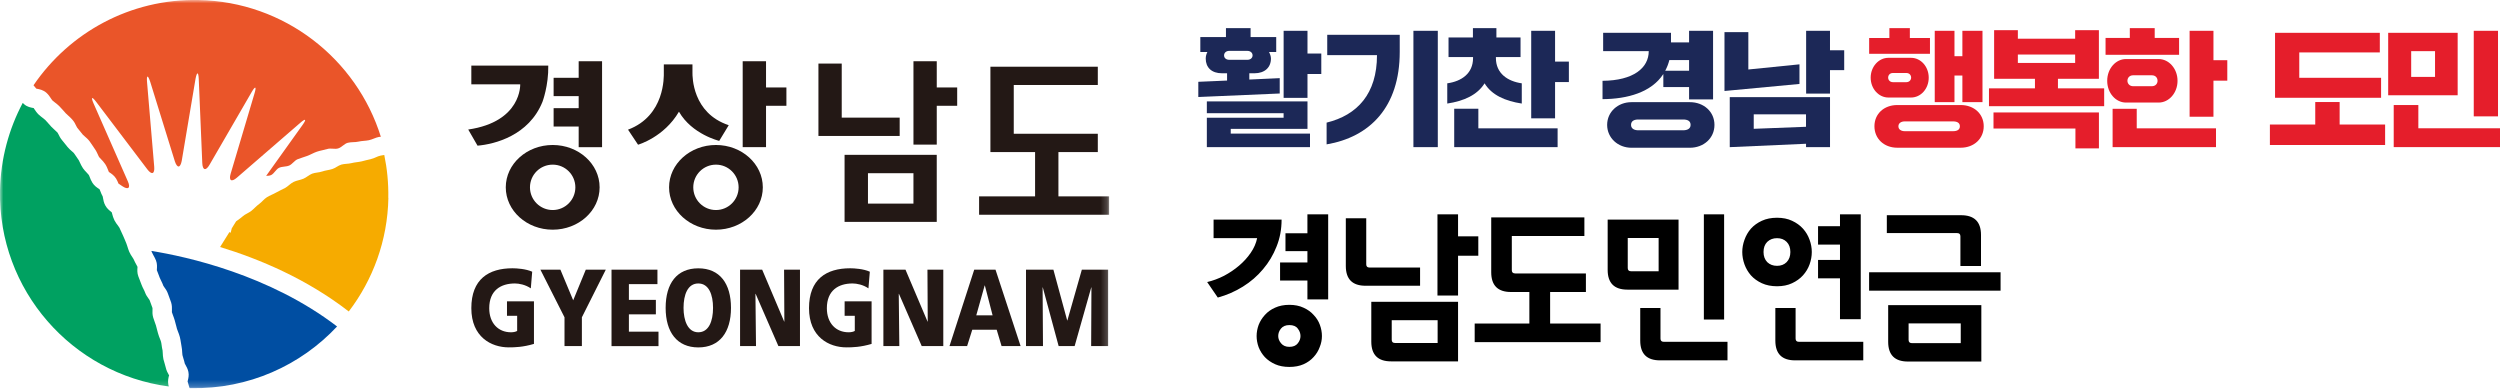 <svg width="385" height="60" viewBox="0 0 385 60" fill="none" xmlns="http://www.w3.org/2000/svg">
<mask id="mask0_28_2069" style="mask-type:luminance" maskUnits="userSpaceOnUse" x="0" y="0" width="171" height="60">
<path d="M170.802 0H0V59.781H170.802V0Z" fill="white"/>
</mask>
<g mask="url(#mask0_28_2069)">
<path d="M82.23 52.96C80.532 53.465 79.267 53.495 78.348 53.495C75.672 53.495 72.585 51.912 72.585 47.456C72.585 43.001 75.246 41.315 78.922 41.315C79.583 41.315 80.98 41.403 81.958 41.843L81.745 44.407C80.914 43.836 79.929 43.653 79.297 43.653C77.128 43.653 75.342 44.715 75.342 47.463C75.342 49.772 76.739 51.172 78.694 51.172C79.054 51.172 79.4 51.106 79.642 50.966V48.636H78.076V46.408H82.23V52.952V52.96Z" fill="#231815"/>
<path d="M86.934 48.864L83.222 41.528H86.302L88.272 46.247L90.212 41.528H93.293L89.61 48.864V53.297H86.934V48.864Z" fill="#231815"/>
<path d="M94.174 41.528H101.246V43.756H96.85V46.181H101.003V48.409H96.85V51.077H101.408V53.304H94.174V41.535V41.528Z" fill="#231815"/>
<path d="M105.265 47.412C105.265 45.375 105.912 43.653 107.537 43.653C109.161 43.653 109.808 45.375 109.808 47.412C109.808 49.45 109.161 51.172 107.537 51.172C105.912 51.172 105.265 49.347 105.265 47.412ZM102.509 47.412C102.509 51.157 104.266 53.502 107.544 53.502C110.823 53.502 112.572 51.157 112.572 47.412C112.572 43.667 110.845 41.322 107.544 41.322C104.244 41.322 102.509 43.631 102.509 47.412Z" fill="#231815"/>
<path d="M113.963 41.528H117.374L120.763 49.523H120.792L120.748 41.528H123.196V53.297H119.873L116.367 45.251H116.337L116.425 53.297H113.97V41.528H113.963Z" fill="#231815"/>
<path d="M134.232 52.96C132.534 53.465 131.27 53.495 130.351 53.495C127.675 53.495 124.588 51.912 124.588 47.456C124.588 43.001 127.249 41.315 130.925 41.315C131.586 41.315 132.983 41.403 133.953 41.843L133.74 44.407C132.909 43.836 131.932 43.653 131.292 43.653C129.123 43.653 127.337 44.715 127.337 47.463C127.337 49.772 128.734 51.172 130.689 51.172C131.05 51.172 131.395 51.106 131.638 50.966V48.636H130.072V46.408H134.225V52.952L134.232 52.96Z" fill="#231815"/>
<path d="M136.041 41.528H139.445L142.841 49.523H142.871L142.827 41.528H145.267V53.297H141.944L138.438 45.251H138.408L138.497 53.297H136.041V41.528Z" fill="#231815"/>
<path d="M152.86 48.563H150.346L151.638 43.961H151.668L152.86 48.563ZM146.221 53.297H148.934L149.728 50.784H153.492L154.242 53.297H157.174L153.308 41.528H150.03L146.221 53.297Z" fill="#231815"/>
<path d="M158.011 41.528H162.223L164.347 49.347H164.377L166.604 41.528H170.654V53.297H168.038L168.082 44.261H168.052L165.494 53.297H163.032L160.592 44.261H160.562L160.62 53.297H158.004V41.528H158.011Z" fill="#231815"/>
<path d="M138.55 18.115H129.626V9.79H126.039V20.937H138.55V18.115Z" fill="#231815"/>
<path d="M89.116 22.666H92.718V9.431H89.116V11.981H85.257V14.803H89.116V16.657H85.257V19.486H89.116V22.666Z" fill="#231815"/>
<path d="M162.997 30.242V23.42H169.062V20.599H156.118V13.088H169.062V10.274H152.524V23.42H159.403V30.242H150.781V33.071H170.804V30.242H162.997Z" fill="#231815"/>
<path d="M144.26 9.431H140.673V22.27H144.26V16.291H147.406V13.469H144.26V9.431Z" fill="#231815"/>
<path d="M130.064 23.845V34.17H144.258V23.845H130.064ZM133.666 31.356V26.674H140.671V31.356H133.666Z" fill="#231815"/>
<path d="M85.115 22.328C81.124 22.328 77.889 25.252 77.889 28.85C77.889 32.448 81.124 35.372 85.115 35.372C89.106 35.372 92.34 32.455 92.34 28.85C92.34 25.245 89.106 22.328 85.115 22.328ZM85.115 32.345C83.182 32.345 81.616 30.785 81.616 28.85C81.616 26.915 83.182 25.355 85.115 25.355C87.048 25.355 88.606 26.923 88.606 28.85C88.606 30.777 87.041 32.345 85.115 32.345Z" fill="#231815"/>
<path d="M110.256 22.328C106.272 22.328 103.037 25.252 103.037 28.85C103.037 32.448 106.272 35.372 110.256 35.372C114.239 35.372 117.474 32.455 117.474 28.85C117.474 25.245 114.239 22.328 110.256 22.328ZM110.256 32.345C108.322 32.345 106.764 30.785 106.764 28.85C106.764 26.915 108.33 25.355 110.256 25.355C112.181 25.355 113.747 26.923 113.747 28.85C113.747 30.777 112.181 32.345 110.256 32.345Z" fill="#231815"/>
<path d="M83.538 15.69C83.538 15.69 84.493 13.183 84.434 10.098H72.585V12.986H80.112C80.112 12.986 80.377 18.738 72.107 19.948L73.54 22.432C76.165 22.212 81.443 20.886 83.538 15.69Z" fill="#231815"/>
<path d="M110.762 21.691L112.225 19.28C106.609 17.419 106.639 11.798 106.639 11.205V9.915H102.228V11.234C102.228 11.754 102.442 17.814 96.716 19.969L98.259 22.285C98.259 22.285 102.258 21.149 104.559 17.199C106.558 20.694 110.77 21.698 110.77 21.698L110.762 21.691Z" fill="#231815"/>
<path d="M117.969 9.431H114.374V22.659H117.969V16.291H121.107V13.469H117.969V9.431Z" fill="#231815"/>
<path d="M30.563 4.41791e-05C20.03 -0.198 10.665 5.042 5.16 13.132C5.263 13.249 5.351 13.359 5.432 13.461C5.49 13.527 5.542 13.601 5.593 13.652C5.623 13.652 5.652 13.659 5.674 13.666C6.064 13.74 6.652 13.842 7.159 14.297C7.475 14.583 7.681 14.905 7.843 15.154C7.909 15.264 8.012 15.411 8.056 15.454C8.144 15.535 8.276 15.638 8.416 15.748C8.644 15.916 8.901 16.114 9.151 16.37C9.364 16.583 9.555 16.795 9.739 17.008C9.864 17.162 9.989 17.301 10.114 17.433C10.209 17.536 10.342 17.653 10.481 17.777C10.687 17.961 10.922 18.173 11.143 18.43C11.43 18.752 11.599 19.089 11.724 19.36C11.775 19.463 11.856 19.609 11.885 19.661C12.091 19.895 12.282 20.144 12.466 20.379L12.76 20.745C12.812 20.811 12.936 20.914 13.054 21.009C13.274 21.2 13.554 21.434 13.796 21.756C13.98 21.998 14.134 22.233 14.281 22.46C14.392 22.628 14.495 22.782 14.59 22.922C14.825 23.244 14.965 23.567 15.09 23.838C15.156 23.984 15.215 24.131 15.274 24.204C15.325 24.277 15.435 24.387 15.553 24.504C15.744 24.702 15.987 24.944 16.193 25.259C16.413 25.589 16.546 25.926 16.648 26.19C16.685 26.293 16.729 26.402 16.766 26.483C16.803 26.512 16.854 26.541 16.898 26.571C17.17 26.754 17.589 27.033 17.883 27.509C18.045 27.773 18.155 28.044 18.243 28.271L18.817 28.659C19.75 29.29 20.147 28.96 19.692 27.934L14.414 15.945C13.966 14.912 14.149 14.81 14.825 15.704L22.691 26.08C23.374 26.974 23.844 26.798 23.749 25.677L22.646 12.663C22.551 11.541 22.764 11.498 23.124 12.567L26.932 24.856C27.292 25.926 27.762 25.897 27.983 24.79L30.114 12.12C30.335 11.014 30.555 11.036 30.607 12.157L31.151 25.113C31.202 26.234 31.695 26.358 32.261 25.384L38.759 14.172C39.325 13.197 39.523 13.286 39.2 14.363L35.524 26.739C35.201 27.817 35.642 28.095 36.487 27.355L46.234 18.921C47.079 18.18 47.248 18.334 46.594 19.243L40.986 27.084C41.272 27.076 41.559 27.062 41.779 26.945C42.235 26.703 42.5 26.08 42.97 25.845C43.441 25.618 44.058 25.699 44.536 25.494C45.014 25.281 45.345 24.724 45.822 24.526C46.3 24.336 46.807 24.197 47.285 24.021C47.814 23.83 48.307 23.523 48.821 23.354C49.343 23.178 49.902 23.105 50.416 22.944C50.931 22.782 51.556 23.009 52.056 22.863C52.607 22.709 53.026 22.123 53.555 21.991C54.092 21.852 54.665 21.932 55.172 21.815C55.723 21.683 56.282 21.705 56.797 21.595C57.355 21.478 57.84 21.185 58.347 21.09C58.443 21.068 58.546 21.06 58.649 21.06C54.915 9.087 43.838 0.264 30.563 4.41791e-05Z" fill="#EA5529"/>
<path d="M26.021 57.89C26.021 57.89 26.035 57.831 26.043 57.802C26.021 57.766 25.999 57.714 25.969 57.678C25.83 57.428 25.631 57.077 25.536 56.637C25.499 56.468 25.448 56.278 25.381 56.073C25.308 55.846 25.234 55.596 25.168 55.325C25.087 54.974 25.08 54.644 25.065 54.38C25.065 54.219 25.05 54.05 25.036 53.97C24.97 53.691 24.925 53.427 24.896 53.186C24.867 52.988 24.845 52.797 24.801 52.643C24.771 52.511 24.698 52.35 24.632 52.174C24.543 51.947 24.433 51.683 24.352 51.383L24.271 51.097L24.014 50.115C23.97 49.961 23.904 49.778 23.83 49.595C23.75 49.383 23.661 49.141 23.588 48.884C23.456 48.43 23.47 48.005 23.485 47.697C23.485 47.602 23.485 47.499 23.485 47.441C23.426 47.265 23.36 47.074 23.279 46.876C23.198 46.664 23.117 46.451 23.037 46.217C23.014 46.173 22.941 46.07 22.882 45.99C22.706 45.755 22.471 45.425 22.323 45.001C22.287 44.883 22.206 44.722 22.118 44.553C22.008 44.334 21.875 44.077 21.772 43.784C21.691 43.557 21.603 43.33 21.508 43.088L21.302 42.553C21.111 42.04 21.147 41.549 21.169 41.234C21.169 41.19 21.177 41.139 21.177 41.095C21.125 40.985 21.059 40.86 20.978 40.721C20.861 40.501 20.714 40.245 20.596 39.959C20.567 39.878 20.471 39.746 20.383 39.607C20.236 39.387 20.052 39.116 19.905 38.779C19.788 38.501 19.707 38.237 19.633 38.002C19.574 37.819 19.523 37.643 19.471 37.519C19.376 37.299 19.295 37.086 19.207 36.881C19.119 36.676 19.045 36.478 18.957 36.302L18.707 35.76C18.597 35.511 18.494 35.276 18.384 35.056C18.347 34.976 18.237 34.837 18.141 34.705C17.979 34.499 17.781 34.243 17.619 33.921C17.443 33.569 17.355 33.232 17.281 32.961C17.259 32.873 17.23 32.763 17.207 32.697C17.164 32.66 17.112 32.616 17.068 32.58C16.818 32.382 16.473 32.103 16.23 31.664C15.987 31.239 15.921 30.806 15.863 30.498C15.848 30.418 15.833 30.308 15.818 30.257C15.657 29.978 15.554 29.7 15.466 29.473C15.421 29.355 15.377 29.238 15.333 29.15C15.289 29.121 15.238 29.084 15.194 29.055C14.914 28.872 14.532 28.615 14.245 28.168C14.04 27.853 13.915 27.531 13.819 27.274C13.768 27.142 13.709 26.981 13.665 26.93C13.606 26.842 13.488 26.725 13.371 26.6C13.187 26.41 12.974 26.197 12.783 25.919C12.569 25.604 12.43 25.296 12.312 25.047C12.253 24.915 12.18 24.754 12.143 24.695C11.989 24.482 11.849 24.27 11.732 24.087C11.614 23.903 11.496 23.728 11.386 23.588C11.335 23.515 11.202 23.405 11.07 23.295C10.871 23.119 10.622 22.907 10.394 22.628L10.085 22.24C9.901 22.013 9.732 21.8 9.563 21.595C9.291 21.273 9.129 20.95 9.005 20.686C8.953 20.591 8.894 20.459 8.858 20.423C8.74 20.291 8.593 20.159 8.431 20.02C8.262 19.866 8.071 19.69 7.88 19.492C7.718 19.316 7.571 19.155 7.432 18.986C7.27 18.803 7.123 18.628 6.983 18.488C6.88 18.386 6.726 18.268 6.564 18.144C6.373 17.997 6.16 17.836 5.947 17.638C5.645 17.345 5.447 17.037 5.285 16.796C5.256 16.744 5.219 16.693 5.19 16.642C5.16 16.642 5.131 16.634 5.101 16.627C4.741 16.561 4.197 16.466 3.742 16.07C3.653 15.997 3.573 15.923 3.499 15.85C1.375 19.851 0.103 24.431 0 29.311C-0.301 44.671 11.077 57.538 25.991 59.517C25.962 59.414 25.933 59.312 25.918 59.202C25.822 58.667 25.933 58.205 26.013 57.89H26.021Z" fill="#00A161"/>
<path d="M23.382 38.831C23.434 38.955 23.515 39.102 23.603 39.27C23.735 39.512 23.89 39.783 24.022 40.106C24.22 40.626 24.184 41.117 24.162 41.447C24.162 41.498 24.154 41.564 24.154 41.608L24.308 42.004C24.404 42.253 24.507 42.509 24.603 42.78C24.647 42.89 24.72 43.044 24.801 43.205C24.919 43.447 25.058 43.718 25.169 44.041C25.161 44.019 25.154 44.011 25.154 44.011C25.176 44.048 25.257 44.158 25.308 44.239C25.492 44.488 25.734 44.825 25.881 45.272C25.933 45.433 26.006 45.609 26.073 45.799C26.168 46.048 26.271 46.305 26.359 46.591C26.499 47.052 26.484 47.485 26.477 47.807C26.47 47.895 26.47 48.013 26.47 48.071C26.514 48.21 26.573 48.364 26.631 48.533C26.719 48.767 26.822 49.031 26.903 49.317L27.175 50.335L27.249 50.629C27.278 50.746 27.337 50.9 27.41 51.068C27.506 51.317 27.623 51.596 27.704 51.926C27.778 52.219 27.815 52.504 27.859 52.754C27.888 52.944 27.91 53.135 27.947 53.281C28.028 53.64 28.043 53.977 28.057 54.256C28.057 54.417 28.072 54.578 28.094 54.673C28.131 54.835 28.182 55.011 28.241 55.194C28.315 55.428 28.395 55.692 28.454 55.978C28.469 56.022 28.528 56.117 28.564 56.19C28.711 56.447 28.917 56.806 29.013 57.267C29.123 57.802 29.005 58.279 28.925 58.594C28.91 58.638 28.902 58.689 28.888 58.74C28.917 58.836 28.947 58.953 28.991 59.078C29.064 59.283 29.13 59.51 29.189 59.766C29.263 59.766 29.329 59.774 29.402 59.774C38.267 59.95 46.308 56.264 51.909 50.277C41.501 42.304 28.726 39.512 23.302 38.64C23.331 38.706 23.36 38.765 23.39 38.831H23.382Z" fill="#004EA2"/>
<path d="M59.797 30.484C59.84 28.212 59.62 26 59.179 23.867C58.995 23.896 58.804 23.926 58.62 23.962C58.106 24.058 57.65 24.387 57.165 24.483C56.665 24.585 56.188 24.739 55.702 24.849C55.173 24.974 54.636 24.988 54.129 25.12C53.615 25.252 53.063 25.208 52.571 25.347C52.071 25.494 51.652 25.882 51.182 26.029C50.66 26.197 50.109 26.234 49.616 26.41C49.109 26.586 48.543 26.564 48.065 26.747C47.587 26.938 47.191 27.326 46.742 27.516C46.242 27.729 45.691 27.788 45.235 28.007C44.728 28.249 44.353 28.704 43.897 28.953C43.42 29.202 42.949 29.407 42.516 29.656C42.045 29.927 41.531 30.103 41.112 30.367C40.649 30.66 40.325 31.114 39.928 31.4C39.465 31.73 39.12 32.148 38.73 32.455C38.282 32.815 37.738 32.983 37.392 33.305C37.04 33.621 36.657 33.848 36.363 34.082L35.694 35.159C35.555 35.665 35.555 36.039 35.342 35.724L33.894 38.039C39.965 39.893 47.242 42.949 53.71 47.968C57.422 43.103 59.686 37.057 59.811 30.477L59.797 30.484Z" fill="#F6AB00"/>
</g>
<path d="M197.077 12.039V14.399L184.54 14.939V12.598L188.969 12.406V11.284H188.177C186.59 11.284 185.682 10.395 185.682 9.019C185.682 8.632 185.797 8.283 185.935 8.011H184.85V5.708H188.797V4.332H192.591V5.708H196.537V8.011H195.433C195.587 8.321 195.725 8.651 195.725 9.019C195.725 10.395 194.76 11.284 193.188 11.284H192.395V12.249L197.077 12.034V12.039ZM189.533 19.855V20.572H201.74V22.659H185.854V18.13H197.674V17.433H185.854V15.612H201.353V19.85H189.533V19.855ZM189.298 9.21H192.104C192.566 9.21 192.897 8.919 192.897 8.532C192.897 8.126 192.566 7.834 192.084 7.834H189.298C188.836 7.834 188.506 8.126 188.506 8.532C188.506 8.938 188.836 9.21 189.298 9.21ZM201.353 8.245H203.48V11.398H201.353V15.072H197.679V4.743H201.353V8.245Z" fill="#1C2857"/>
<path d="M204.298 18.885C209.037 17.724 212.057 14.437 212.057 8.494H204.394V5.359H215.559V7.992C215.559 16.506 210.934 21.112 204.298 22.234V18.885ZM217.666 22.66V4.743H221.422V22.66H217.666Z" fill="#1C2857"/>
<path d="M222.883 12.832C225.09 12.521 226.849 11.303 226.849 8.943V8.79H223.074V5.77H226.83V4.337H230.446V5.77H234.163V8.79H230.37V8.943C230.37 11.303 232.171 12.521 234.354 12.832V15.947C231.798 15.56 229.71 14.633 228.626 12.832C227.503 14.633 225.434 15.56 222.878 15.947V12.832H222.883ZM223.948 22.659V16.74H227.666V19.759H239.872V22.659H223.948ZM235.806 18.226V4.743H239.481V9.482H241.607V12.636H239.481V18.226H235.806Z" fill="#1C2857"/>
<path d="M256.153 11.399C254.333 14.203 250.658 15.249 246.789 15.268V12.445C251.566 12.407 253.907 10.453 253.907 7.877H246.884V5.054H257.333V6.525H260.118V4.743H263.812V15.307H260.118V13.41H256.153V11.399ZM260.234 15.732C262.36 15.732 264.027 17.184 264.027 19.234C264.027 21.284 262.364 22.755 260.234 22.755H251.256C249.168 22.755 247.5 21.245 247.5 19.234C247.5 17.223 249.163 15.732 251.256 15.732H260.234ZM259.191 20.065C259.87 20.065 260.352 19.812 260.352 19.234C260.352 18.613 259.87 18.403 259.191 18.403H252.302C251.682 18.403 251.18 18.618 251.18 19.234C251.18 19.812 251.682 20.065 252.302 20.065H259.191ZM260.118 10.897V9.253H257.08C256.927 9.855 256.712 10.395 256.44 10.897H260.114H260.118Z" fill="#1C2857"/>
<path d="M265.57 14.012V4.953H269.244V10.701L277.118 9.908V12.927L265.565 14.012H265.57ZM266.382 22.66V14.958H281.823V22.66H278.13V22.139L266.387 22.66H266.382ZM270.075 19.836L278.125 19.525V17.61H270.075V19.836ZM278.144 14.418V4.743H281.819V7.744H284.007V10.801H281.819V14.418H278.144Z" fill="#1C2857"/>
<path d="M287.85 8.283V5.847H290.966V4.337H294.118V5.847H297.215V8.283H287.85ZM290.812 8.904H294.295C295.805 8.904 297.023 10.257 297.023 11.962C297.023 13.668 295.805 15.02 294.295 15.02H290.812C289.322 15.02 288.084 13.668 288.084 11.962C288.084 10.257 289.322 8.904 290.812 8.904ZM292.184 16.176H301.935C304.023 16.176 305.494 17.552 305.494 19.444C305.494 21.336 304.023 22.75 301.935 22.75H292.184C290.134 22.75 288.663 21.355 288.663 19.444C288.663 17.533 290.134 16.176 292.184 16.176ZM293.579 12.655C294.042 12.655 294.314 12.306 294.314 11.957C294.314 11.57 294.042 11.241 293.579 11.241H291.51C291.046 11.241 290.774 11.57 290.774 11.957C290.774 12.306 291.046 12.655 291.51 12.655H293.579ZM300.774 20.204C301.433 20.204 301.821 19.951 301.821 19.449C301.821 18.947 301.433 18.694 300.774 18.694H293.345C292.767 18.694 292.355 18.966 292.355 19.449C292.355 19.931 292.762 20.204 293.345 20.204H300.774ZM297.95 15.732V4.743H300.989V8.651H302.207V4.743H305.303V15.732H302.207V11.628H300.989V15.732H297.95Z" fill="#E51E2B"/>
<path d="M316.923 13.606H324.042V16.353H306.302V13.606H313.383V12.134H307.095V4.647H310.75V5.961H319.574V4.647H323.229V12.134H316.923V13.606ZM306.999 19.793V17.318H323.234V22.851H319.617V19.793H307.004H306.999ZM310.75 8.398V9.693H319.574V8.398H310.75Z" fill="#E51E2B"/>
<path d="M324.256 8.436V5.842H327.992V4.332H331.824V5.842H335.579V8.436H324.26H324.256ZM327.39 9.095H332.44C334.007 9.095 335.34 10.567 335.34 12.445C335.34 14.322 334.007 15.794 332.44 15.794H327.39C325.842 15.794 324.509 14.341 324.509 12.445C324.509 10.548 325.842 9.095 327.39 9.095ZM325.341 22.659V16.759H329.057V19.759H341.264V22.659H325.341ZM331.393 13.276C331.957 13.276 332.263 12.87 332.263 12.445C332.263 11.981 331.953 11.594 331.393 11.594H328.493C327.954 11.594 327.624 11.981 327.624 12.445C327.624 12.87 327.954 13.276 328.493 13.276H331.393ZM337.199 17.977V4.743H340.872V9.272H343.004V12.425H340.872V17.977H337.199Z" fill="#E51E2B"/>
<path d="M349.564 22.33V19.177H356.549V15.713H360.304V19.177H367.308V22.33H349.568H349.564ZM350.357 15.053V5.054H366.491V8.073H354.088V11.981H366.687V15.058H350.357V15.053Z" fill="#E51E2B"/>
<path d="M367.781 14.666V5.054H378.479V14.671H367.781V14.666ZM368.632 22.66V16.176H372.425V19.755H385V22.655H368.632V22.66ZM371.322 11.843H374.996V7.877H371.322V11.843ZM380.958 17.92V4.743H384.694V17.92H380.958Z" fill="#E51E2B"/>
<path d="M204.539 46.112H201.342V43.201H197.131V40.42H201.342V38.678H197.963V35.923H201.342V33.012H204.539V46.112ZM197.365 33.818C197.365 35.308 197.105 36.694 196.586 37.976C196.083 39.259 195.39 40.42 194.506 41.459C193.64 42.499 192.609 43.391 191.413 44.136C190.218 44.882 188.927 45.445 187.541 45.826L185.903 43.435C186.787 43.227 187.653 42.906 188.502 42.473C189.351 42.022 190.122 41.503 190.815 40.913C191.526 40.307 192.124 39.648 192.609 38.938C193.111 38.21 193.441 37.456 193.597 36.677H186.891V33.818H197.365ZM198.561 56.508C199.393 56.508 200.12 56.37 200.744 56.093C201.368 55.815 201.888 55.443 202.304 54.975C202.72 54.524 203.032 54.013 203.239 53.441C203.465 52.887 203.577 52.324 203.577 51.752C203.577 51.18 203.473 50.608 203.265 50.036C203.058 49.465 202.737 48.953 202.304 48.503C201.888 48.035 201.368 47.663 200.744 47.385C200.12 47.091 199.393 46.944 198.561 46.944C197.729 46.944 196.993 47.091 196.352 47.385C195.728 47.663 195.208 48.035 194.792 48.503C194.376 48.953 194.056 49.465 193.83 50.036C193.623 50.608 193.519 51.18 193.519 51.752C193.519 52.324 193.623 52.895 193.83 53.467C194.056 54.039 194.376 54.55 194.792 55.001C195.225 55.451 195.754 55.815 196.378 56.093C197.001 56.37 197.729 56.508 198.561 56.508ZM198.561 53.415C198.006 53.415 197.582 53.233 197.287 52.87C196.993 52.523 196.846 52.151 196.846 51.752C196.846 51.336 196.984 50.955 197.261 50.608C197.556 50.244 197.989 50.062 198.561 50.062C199.167 50.062 199.601 50.244 199.861 50.608C200.138 50.955 200.276 51.336 200.276 51.752C200.276 52.151 200.138 52.523 199.861 52.87C199.583 53.233 199.15 53.415 198.561 53.415ZM227.659 39.38H224.54V45.514H221.369V33.012H224.54V36.391H227.659V39.38ZM210.297 44.006C208.269 44.006 207.256 42.993 207.256 40.965V33.61H210.401V40.706C210.401 41.035 210.565 41.199 210.894 41.199H218.692V44.006H210.297ZM214.221 55.651C212.194 55.651 211.18 54.637 211.18 52.61V46.476H224.54V55.651H214.221ZM214.325 52.324C214.325 52.653 214.49 52.818 214.819 52.818H221.395V49.309H214.325V52.324ZM232.689 44.968C230.661 44.968 229.648 43.954 229.648 41.927V33.48H243.995V36.339H232.819V41.615C232.819 41.944 232.992 42.109 233.339 42.109H244.229V44.968H238.719V49.828H246.49V52.688H227.101V49.828H235.522V44.968H232.689ZM265.514 49.205H262.395V33.012H265.514V49.205ZM250.621 44.604C248.594 44.604 247.58 43.59 247.58 41.563V33.818H258.496V44.604H250.621ZM255.637 55.495C253.61 55.495 252.596 54.481 252.596 52.454V47.437H255.715V52.142C255.715 52.471 255.88 52.636 256.209 52.636H266.034V55.495H255.637ZM250.673 41.277C250.673 41.606 250.838 41.771 251.167 41.771H255.429V36.651H250.673V41.277ZM286.555 49.153H283.358V42.863H279.979V40.03H283.358V37.664H279.979V34.831H283.358V33.012H286.555V49.153ZM276.444 55.495C274.417 55.495 273.403 54.481 273.403 52.454V47.437H276.522V52.142C276.522 52.471 276.687 52.636 277.016 52.636H286.945V55.495H276.444ZM268.309 38.808C268.309 38.184 268.421 37.56 268.647 36.937C268.872 36.296 269.201 35.724 269.634 35.221C270.085 34.719 270.648 34.312 271.324 34C271.999 33.688 272.779 33.532 273.663 33.532C274.547 33.532 275.318 33.688 275.976 34C276.652 34.312 277.215 34.719 277.666 35.221C278.116 35.724 278.454 36.296 278.679 36.937C278.905 37.56 279.017 38.184 279.017 38.808C279.017 39.432 278.905 40.064 278.679 40.706C278.454 41.329 278.116 41.892 277.666 42.395C277.215 42.897 276.652 43.305 275.976 43.617C275.318 43.928 274.547 44.084 273.663 44.084C272.779 44.084 271.999 43.928 271.324 43.617C270.648 43.305 270.085 42.897 269.634 42.395C269.201 41.892 268.872 41.329 268.647 40.706C268.421 40.064 268.309 39.432 268.309 38.808ZM271.584 38.808C271.584 39.449 271.774 39.969 272.155 40.368C272.554 40.749 273.056 40.939 273.663 40.939C274.269 40.939 274.763 40.749 275.144 40.368C275.526 39.969 275.716 39.449 275.716 38.808C275.716 38.15 275.526 37.63 275.144 37.249C274.763 36.867 274.269 36.677 273.663 36.677C273.056 36.677 272.554 36.867 272.155 37.249C271.774 37.63 271.584 38.15 271.584 38.808ZM308.089 41.927V44.76H287.842V41.927H308.089ZM293.82 55.677C291.793 55.677 290.779 54.663 290.779 52.636V46.995H305.126V55.677H293.82ZM293.924 52.35C293.924 52.679 294.097 52.844 294.444 52.844H301.955V49.803H293.924V52.35ZM305.074 40.965H301.903V36.391C301.903 36.062 301.739 35.897 301.409 35.897H290.571V33.142H302.007C304.052 33.142 305.074 34.156 305.074 36.183V40.965Z" fill="black"/>
</svg>
